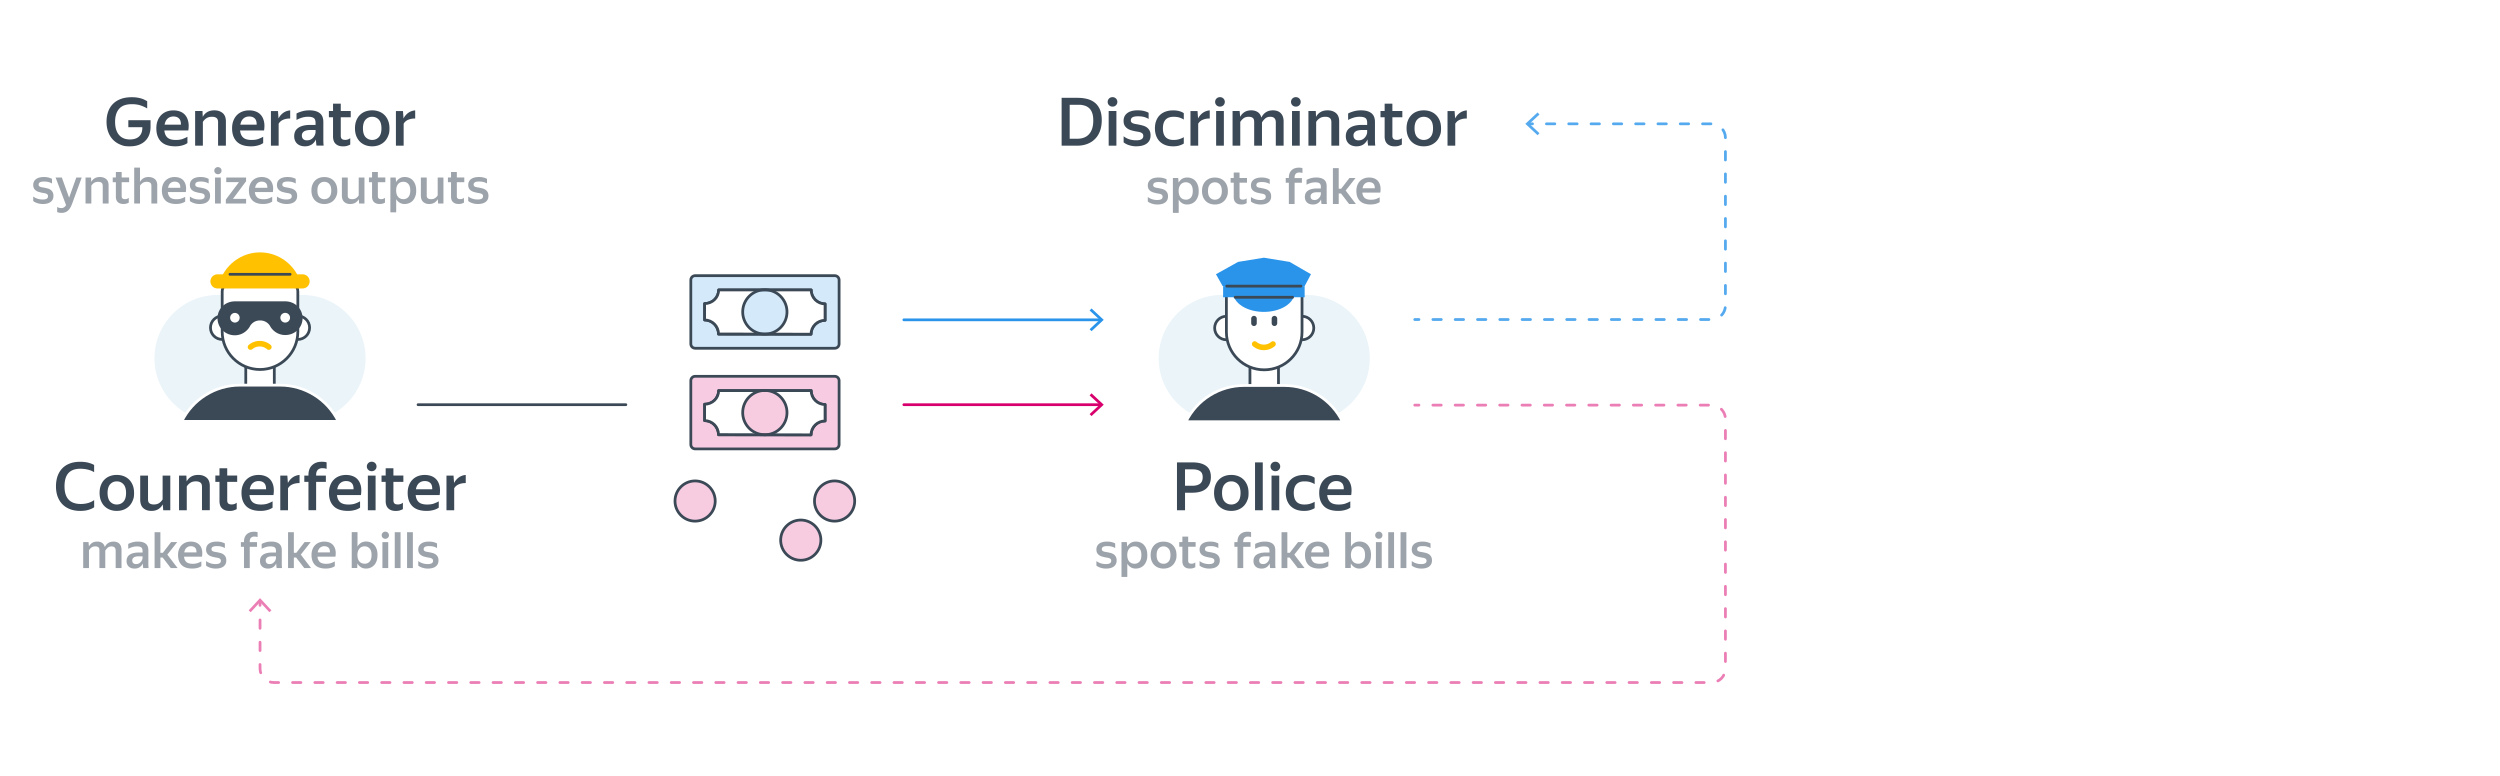 <svg xmlns="http://www.w3.org/2000/svg" viewBox="0 0 899 278.94"><defs><style>.cls-1,.cls-2,.cls-3,.cls-6,.cls-7,.cls-8{fill:none;stroke-linecap:round;stroke-linejoin:round}.cls-1{stroke:#d8006c}.cls-2,.cls-8,.cls-9{stroke:#3b4856}.cls-3{stroke:#2a94ea}.cls-10{fill:#eaf4f9}.cls-11,.cls-9{fill:#fff}.cls-12{fill:#ffc100}.cls-13,.cls-14{fill:#d8006c}.cls-15{fill:#2a94ea}.cls-17,.cls-18{fill:#3b4856}.cls-6{stroke:#ffc100}.cls-6,.cls-8{stroke-width:2px}.cls-7{stroke-width:4px}.cls-18,.cls-7{stroke:#fff}.cls-18,.cls-9{stroke-miterlimit:10}.cls-14,.cls-19{opacity:.2}.cls-20{opacity:.5}</style></defs><path id="Back" d="M0 0h899v278.94H0z" class="cls-11"/><g id="Maket"><path d="M469.77 106.06h-30.31c-12.59 0-22.8 10.21-22.8 22.8s10.21 22.8 22.8 22.8h30.31c12.59 0 22.8-10.21 22.8-22.8s-10.21-22.8-22.8-22.8M108.66 106.06H78.35c-12.59 0-22.8 10.21-22.8 22.8s10.21 22.8 22.8 22.8h30.31c12.59 0 22.8-10.21 22.8-22.8s-10.21-22.8-22.8-22.8" class="cls-10"/><circle cx="79.91" cy="117.84" r="4.22" class="cls-9"/><circle cx="107.11" cy="117.84" r="4.22" class="cls-9"/><path d="M88.38 125.99h10.26v17.44H88.38z" class="cls-9"/><path d="M107.11 104.77c0-7.51-27.21-7.51-27.21 0v14.5c0 7.51 6.09 13.6 13.6 13.6s13.6-6.09 13.6-13.6v-14.5Z" class="cls-9"/><path d="M121.66 151.54c-3.9-7.94-12-13.04-20.94-13.04H86.29c-8.94 0-17.03 5.1-20.94 13.04z" class="cls-18"/><path d="M96.67 124.8a5.08 5.08 0 0 0-6.58 0" class="cls-6"/><path d="M108.8 98.64H78.21c-1.41 0-2.55 1.14-2.55 2.55s1.14 2.55 2.55 2.55h30.59c1.41 0 2.55-1.14 2.55-2.55s-1.14-2.55-2.55-2.55M106.85 98.64c-2.61-4.65-7.59-7.88-13.34-7.88s-10.73 3.23-13.34 7.88z" class="cls-12"/><path d="M107.62 102.77c-2.61-4.65-7.59-7.88-13.34-7.88s-10.73 3.23-13.34 7.88z" class="cls-12"/><path d="M82.7 98.64h21.62" class="cls-2"/><path d="M102.57 108.37H84.45c-3.44 0-6.23 2.61-6.23 6.06s2.79 6.14 6.23 6.14c2.27 0 4.25-1.26 5.34-3.08.08-.22 1.13-2.26 3.72-2.26s3.64 2.01 3.72 2.22a6.23 6.23 0 0 0 5.34 3.03c3.44 0 6.23-2.62 6.23-6.06s-2.79-6.06-6.23-6.06Zm-16.54 6.61c-.04.05-.07.11-.09.17-.3.51-.86.85-1.5.85a1.741 1.741 0 0 1 0-3.48 1.74 1.74 0 0 1 1.58 2.47Zm16.54 1.02c-.64 0-1.19-.34-1.5-.85a.6.6 0 0 0-.09-.17 1.741 1.741 0 1 1 3.32-.73c0 .96-.78 1.74-1.74 1.74Z" class="cls-17"/><path d="M281 196.18a7.23 7.23 0 0 1 5.02-8.9 7.226 7.226 0 0 1 8.9 5.02c1.07 3.84-1.18 7.83-5.02 8.9s-7.83-1.18-8.9-5.02" class="cls-14"/><path d="M281 196.18a7.23 7.23 0 0 1 5.02-8.9 7.226 7.226 0 0 1 8.9 5.02c1.07 3.84-1.18 7.83-5.02 8.9s-7.83-1.18-8.9-5.02" class="cls-2"/><path d="M292.89 180.17c0-3.99 3.24-7.23 7.23-7.23s7.23 3.24 7.23 7.23-3.24 7.23-7.23 7.23-7.23-3.24-7.23-7.23" class="cls-14"/><path d="M292.89 180.17c0-3.99 3.24-7.23 7.23-7.23s7.23 3.24 7.23 7.23-3.24 7.23-7.23 7.23-7.23-3.24-7.23-7.23" class="cls-2"/><path d="M242.73 180.17c0-3.99 3.24-7.23 7.23-7.23s7.23 3.24 7.23 7.23-3.24 7.23-7.23 7.23-7.23-3.24-7.23-7.23" class="cls-14"/><path d="M242.73 180.17c0-3.99 3.24-7.23 7.23-7.23s7.23 3.24 7.23 7.23-3.24 7.23-7.23 7.23-7.23-3.24-7.23-7.23" class="cls-2"/><circle cx="441.01" cy="117.96" r="4.22" class="cls-9"/><circle cx="468.22" cy="117.96" r="4.22" class="cls-9"/><path d="M449.48 126.11h10.26v17.44h-10.26z" class="cls-9"/><path d="M468.22 104.89c0-7.51-27.21-7.51-27.21 0v14.5c0 7.51 6.09 13.6 13.6 13.6s13.6-6.09 13.6-13.6v-14.5Z" class="cls-9"/><path d="M439.83 102.89h29.32v4h-29.32z" class="cls-15"/><path d="M467.82 102.89c-2.61-4.65-7.59-7.88-13.34-7.88s-10.73 3.23-13.34 7.88z" class="cls-12"/><ellipse cx="454.48" cy="105.12" class="cls-15" rx="11.06" ry="7.04"/><path d="m463.75 94.18-9.27-1.51-9.27 1.51-7.95 4.43 2.41 4.28h29.48l2.27-4.28z" class="cls-15"/><path d="M441.14 102.89h26.68M444.16 106.89h20.65" class="cls-2"/><path d="M482.77 151.66c-3.9-7.94-12-13.04-20.94-13.04H447.4c-8.94 0-17.03 5.1-20.94 13.04z" class="cls-18"/><path d="M451.19 123.71a5.08 5.08 0 0 0 6.58 0" class="cls-6"/><path d="M450.93 116.24v-1.66M458.29 116.24v-1.66" class="cls-8"/><path d="M325.03 145.53h71.83" class="cls-7"/><path d="m396.73 145.7-.03-.03.15-.14-.15-.13.03-.03.17.16z" class="cls-11"/><path d="M325.03 145.53h70.79" class="cls-1"/><path d="m392.51 149.62-.69-.73 3.62-3.36-3.62-3.35.69-.74 4.39 4.09z" class="cls-13"/><path d="M150.38 145.53h74.67" class="cls-7"/><path d="m150.52 145.7.02-.03-.14-.14.14-.13-.02-.03-.18.16z" class="cls-11"/><path d="M150.34 145.53h74.71" class="cls-2"/><path d="M325.03 115.01h71.83" class="cls-7"/><path d="m396.73 115.17-.03-.03.15-.13-.15-.13.03-.03.17.16z" class="cls-11"/><path d="M325.03 115.01h70.79" class="cls-3"/><path d="m392.51 119.1-.69-.73 3.62-3.36-3.62-3.36.69-.73 4.39 4.09z" class="cls-15"/><path d="M508.75 145.68h106.7c2.75 0 5 2.25 5 5v89.76c0 2.75-2.25 5-5 5H98.51c-2.75 0-5-2.25-5-5v-25.36" class="cls-7"/><g class="cls-20"><path d="M508.75 145.68h1.5" class="cls-1"/><path d="M515.26 145.68h100.2c2.75 0 5 2.25 5 5v89.76c0 2.75-2.25 5-5 5H98.51c-2.75 0-5-2.25-5-5v-20.27" style="fill:none;stroke-linecap:round;stroke-linejoin:round;stroke:#d8006c;stroke-dasharray:0 0 3 5.01"/><path d="M93.51 217.67v-1.5" class="cls-1"/><path d="m97.6 219.48-.73.68-3.36-3.61-3.36 3.61-.73-.68 4.09-4.4z" class="cls-13"/></g><path d="M508.75 114.9h106.7c2.75 0 5-2.25 5-5V49.53c0-2.75-2.25-5-5-5H548.5" class="cls-7"/><g style="opacity:.8"><path d="M508.75 114.9h1.5" class="cls-3"/><path d="M515.27 114.9h100.19c2.75 0 5-2.25 5-5V49.53c0-2.75-2.25-5-5-5H553.6" style="fill:none;stroke-linecap:round;stroke-linejoin:round;stroke:#2a94ea;stroke-dasharray:0 0 3.01 5.01"/><path d="M551.09 44.53h-1.5" class="cls-3"/><path d="m552.91 40.44.68.74-3.61 3.35 3.61 3.36-.68.73-4.4-4.09z" class="cls-15"/></g><g class="cls-19"><path d="M248.42 100.69v22.98c0 .86.7 1.56 1.56 1.56h50.2c.86 0 1.56-.7 1.56-1.56v-22.98c0-.86-.7-1.56-1.56-1.56h-50.2c-.86 0-1.56.7-1.56 1.56m48.28 14.49c-2.77 0-5.04 2.23-5.05 5h-33.26c0-2.77-2.23-5.11-5-5.12v-5.89c2.77 0 5.04-2.14 5.05-4.91h33.26c0 2.77 2.23 5.02 5 5.02v5.89Z" class="cls-15"/></g><path d="M248.42 100.69v22.98c0 .86.7 1.56 1.56 1.56h50.2c.86 0 1.56-.7 1.56-1.56v-22.98c0-.86-.7-1.56-1.56-1.56h-50.2c-.86 0-1.56.7-1.56 1.56m48.28 14.49c-2.77 0-5.04 2.23-5.05 5h-33.26c0-2.77-2.23-5.11-5-5.12v-5.89c2.77 0 5.04-2.14 5.05-4.91h33.26c0 2.77 2.23 5.02 5 5.02v5.89Z" class="cls-2"/><path d="M296.69 109.29v5.89c-2.77 0-5.04 2.23-5.05 5l-33.26-.09c0-2.77-2.23-5.02-5-5.03v-5.89c2.77 0 5.04-2.14 5.05-4.91h33.26c0 2.77 2.23 5.02 5 5.02Z" class="cls-11"/><path d="M296.69 109.29v5.89c-2.77 0-5.04 2.23-5.05 5l-33.26-.09c0-2.77-2.23-5.02-5-5.03v-5.89c2.77 0 5.04-2.14 5.05-4.91h33.26c0 2.77 2.23 5.02 5 5.02Z" class="cls-2"/><path d="M267.08 112.15c.01-4.4 3.59-7.95 7.98-7.94 4.4.01 7.95 3.59 7.94 7.98-.01 4.4-3.59 7.95-7.98 7.94a7.955 7.955 0 0 1-7.94-7.98" style="fill:#2a94ea;opacity:.2"/><path d="M267.08 112.15c.01-4.4 3.59-7.95 7.98-7.94 4.4.01 7.95 3.59 7.94 7.98-.01 4.4-3.59 7.95-7.98 7.94a7.955 7.955 0 0 1-7.94-7.98" class="cls-2"/><g class="cls-19"><path d="M248.42 136.88v22.98c0 .86.7 1.56 1.56 1.56h50.2c.86 0 1.56-.7 1.56-1.56v-22.98c0-.86-.7-1.56-1.56-1.56h-50.2c-.86 0-1.56.7-1.56 1.56m48.28 14.49c-2.77 0-5.04 2.23-5.05 5h-33.26c0-2.77-2.23-5.11-5-5.12v-5.89c2.77 0 5.04-2.14 5.05-4.91h33.26c0 2.77 2.23 5.02 5 5.02v5.89Z" class="cls-13"/></g><path d="M248.42 136.88v22.98c0 .86.7 1.56 1.56 1.56h50.2c.86 0 1.56-.7 1.56-1.56v-22.98c0-.86-.7-1.56-1.56-1.56h-50.2c-.86 0-1.56.7-1.56 1.56m48.28 14.49c-2.77 0-5.04 2.23-5.05 5h-33.26c0-2.77-2.23-5.11-5-5.12v-5.89c2.77 0 5.04-2.14 5.05-4.91h33.26c0 2.77 2.23 5.02 5 5.02v5.89Z" class="cls-2"/><path d="M296.69 145.48v5.89c-2.77 0-5.04 2.23-5.05 5l-33.26-.09c0-2.77-2.23-5.02-5-5.03v-5.89c2.77 0 5.04-2.14 5.05-4.91h33.26c0 2.77 2.23 5.02 5 5.02Z" class="cls-11"/><path d="M296.69 145.48v5.89c-2.77 0-5.04 2.23-5.05 5l-33.26-.09c0-2.77-2.23-5.02-5-5.03v-5.89c2.77 0 5.04-2.14 5.05-4.91h33.26c0 2.77 2.23 5.02 5 5.02Z" class="cls-2"/><path d="M267.08 148.35c.01-4.4 3.59-7.95 7.98-7.94 4.4.01 7.95 3.59 7.94 7.98-.01 4.4-3.59 7.95-7.98 7.94a7.955 7.955 0 0 1-7.94-7.98" class="cls-14"/><path d="M267.08 148.35c.01-4.4 3.59-7.95 7.98-7.94 4.4.01 7.95 3.59 7.94 7.98-.01 4.4-3.59 7.95-7.98 7.94a7.955 7.955 0 0 1-7.94-7.98" class="cls-2"/></g><g id="Txt"><path d="M53.69 48.36c-.3.86-.77 1.6-1.39 2.23s-1.4 1.13-2.34 1.49q-1.41.54-3.3.54c-1.89 0-2.38-.21-3.41-.62a7.65 7.65 0 0 1-2.64-1.78c-.74-.77-1.3-1.7-1.7-2.78-.4-1.09-.6-2.3-.6-3.65s.2-2.56.59-3.65.97-2.02 1.73-2.78c.76-.77 1.7-1.36 2.83-1.78s2.43-.62 3.9-.62c.74 0 1.39.04 1.96.13s1.08.2 1.52.34c.45.14.84.29 1.18.47s.64.34.91.5v2.59c-.74-.43-1.54-.8-2.41-1.09-.87-.3-1.91-.44-3.11-.44-2.1 0-3.62.56-4.58 1.67s-1.44 2.67-1.44 4.67.46 3.58 1.38 4.68 2.23 1.66 3.92 1.66c.8 0 1.49-.11 2.06-.32.58-.21 1.04-.51 1.4-.89s.62-.82.79-1.34.25-1.09.25-1.72v-.14h-5.04v-2.5h7.99v2.35c0 1.01-.15 1.94-.46 2.8ZM67.39 51.47c-.18.11-.39.24-.65.37-.26.14-.56.26-.91.37s-.76.21-1.22.29-.99.12-1.58.12c-2.29 0-4-.57-5.12-1.7-1.13-1.14-1.69-2.73-1.69-4.78 0-1.01.15-1.91.46-2.71.3-.8.73-1.48 1.27-2.03s1.19-.98 1.94-1.27 1.58-.44 2.47-.44 1.76.15 2.51.46c.74.3 1.36.76 1.84 1.37s.81 1.36 1 2.26.19 1.94.01 3.14H59.1c.11 1.14.49 1.99 1.13 2.56s1.64.85 3 .85c.99 0 1.82-.12 2.48-.37s1.23-.51 1.69-.78v2.3Zm-5.04-9.58c-.82 0-1.5.25-2.06.74-.56.5-.93 1.23-1.1 2.21h5.86c.03-1.01-.19-1.75-.67-2.23s-1.15-.72-2.02-.72ZM76.27 41.99c-.82 0-1.49.17-2.02.52-.53.34-.96.79-1.3 1.33v8.54h-2.78V39.92h2.64l.1 2.04h.05c.34-.66.84-1.2 1.52-1.63s1.55-.65 2.6-.65c1.22 0 2.21.33 2.99.98.78.66 1.16 1.66 1.16 3v8.71h-2.81v-8.42c0-.72-.19-1.23-.58-1.52-.38-.3-.91-.44-1.58-.44ZM94.63 51.47c-.18.11-.39.24-.65.37-.26.14-.56.26-.91.37s-.76.21-1.22.29-.99.12-1.58.12c-2.29 0-4-.57-5.12-1.7-1.13-1.14-1.69-2.73-1.69-4.78 0-1.01.15-1.91.46-2.71.3-.8.73-1.48 1.27-2.03s1.19-.98 1.94-1.27 1.58-.44 2.47-.44 1.76.15 2.51.46c.74.3 1.36.76 1.84 1.37s.81 1.36 1 2.26.19 1.94.01 3.14h-8.62c.11 1.14.49 1.99 1.13 2.56s1.64.85 3 .85c.99 0 1.82-.12 2.48-.37s1.23-.51 1.69-.78v2.3Zm-5.04-9.58c-.82 0-1.5.25-2.06.74-.56.5-.93 1.23-1.1 2.21h5.86c.03-1.01-.19-1.75-.67-2.23s-1.15-.72-2.02-.72ZM101.88 43.05c-.74.3-1.3.79-1.68 1.44v7.9h-2.78V39.93h2.54l.19 2.59h.05c.4-.77.95-1.41 1.64-1.92.7-.51 1.53-.82 2.51-.91v2.93c-.91-.02-1.74.13-2.47.43M113.57 50.2c-.13.29-.3.58-.52.86-.22.29-.48.55-.79.78s-.68.42-1.12.56-.94.22-1.51.22c-.54 0-1.05-.08-1.51-.23s-.87-.38-1.21-.68-.62-.68-.82-1.14-.3-.98-.3-1.57c0-1.36.5-2.38 1.51-3.06s2.43-1.02 4.27-1.02h1.9v-.77c0-.82-.21-1.38-.62-1.69-.42-.31-1.1-.47-2.06-.47-.82 0-1.58.12-2.29.35s-1.34.5-1.88.8v-2.33c.5-.27 1.15-.53 1.97-.77s1.7-.36 2.66-.36c1.6 0 2.84.33 3.71 1 .87.66 1.31 1.72 1.31 3.18v6.5c0 .14 0 .31.01.49 0 .18.02.37.02.56s.02.37.04.54.03.31.05.42h-2.57c-.05-.22-.09-.54-.13-.94s-.07-.76-.08-1.08l-.02-.17Zm-3.17.26c.59 0 1.08-.12 1.48-.37s.71-.54.95-.86c.24-.33.41-.65.5-.97.1-.32.14-.54.14-.67v-.84h-1.73c-1.1 0-1.91.17-2.42.52s-.77.83-.77 1.45c0 .54.16.97.47 1.28s.77.47 1.38.47ZM124.87 52.45c-.43.12-.93.18-1.49.18-.67 0-1.24-.09-1.69-.28s-.83-.44-1.12-.76-.5-.69-.62-1.12a4.6 4.6 0 0 1-.19-1.36v-6.94h-1.49v-2.26h1.49v-2.62h2.78v2.62h3.58v2.26h-3.58v6.64c0 .51.12.89.37 1.13s.66.36 1.24.36c.38 0 .72-.06 1.01-.17s.55-.26.79-.46v2.31c-.29.17-.65.32-1.08.44ZM133.83 52.62c-.88 0-1.7-.14-2.45-.43a5.7 5.7 0 0 1-1.96-1.26c-.55-.55-.98-1.23-1.3-2.03-.31-.8-.47-1.72-.47-2.76s.16-1.96.47-2.76.74-1.48 1.3-2.03c.55-.55 1.2-.97 1.96-1.25.75-.28 1.57-.42 2.45-.42s1.7.14 2.45.42 1.41.7 1.97 1.25 1 1.23 1.32 2.03q.48 1.2.48 2.76c0 1.56-.16 1.96-.48 2.76s-.76 1.48-1.32 2.03-1.22.97-1.97 1.26-1.57.43-2.45.43m0-2.3c.96 0 1.76-.34 2.39-1.01s.95-1.72.95-3.15-.32-2.46-.95-3.14-1.43-1.02-2.39-1.02-1.73.34-2.36 1.02-.95 1.73-.95 3.14.32 2.48.95 3.15 1.42 1.01 2.36 1.01M146.83 43.05c-.74.3-1.3.79-1.68 1.44v7.9h-2.78V39.93h2.54l.19 2.59h.05c.4-.77.95-1.41 1.64-1.92.7-.51 1.53-.82 2.51-.91v2.93c-.91-.02-1.74.13-2.47.43" class="cls-17"/><g class="cls-20"><path d="M15.43 73.36c-.47 0-.89-.04-1.27-.12s-.71-.17-1-.28a4.6 4.6 0 0 1-1.21-.66v-1.66c.12.11.29.22.5.35s.46.25.74.36.6.21.96.28.76.11 1.21.11c.66 0 1.14-.1 1.45-.3s.46-.49.46-.87c0-.25-.06-.45-.18-.59s-.28-.26-.49-.34-.44-.15-.71-.19-.55-.09-.84-.15c-.37-.07-.74-.17-1.11-.28q-.555-.165-.99-.48c-.435-.315-.53-.47-.72-.79s-.28-.74-.28-1.24c0-.89.33-1.58.99-2.09.66-.5 1.6-.76 2.83-.76.7 0 1.3.07 1.81.22s.88.3 1.12.45V66c-.29-.19-.66-.36-1.12-.5s-1.03-.22-1.73-.22-1.18.09-1.49.27-.47.46-.47.84c0 .21.06.38.17.51.11.12.26.22.45.29s.4.13.65.17.5.09.77.13c.37.07.75.16 1.14.26s.74.26 1.06.47q.48.315.78.84c.2.35.31.8.31 1.35s-.11 1.04-.32 1.41c-.22.38-.5.68-.86.91s-.77.39-1.22.49c-.46.1-.92.14-1.39.14M25.35 74.56c-.23.43-.5.79-.81 1.09-.31.29-.66.52-1.06.67s-.87.23-1.41.23c-.59 0-1.09-.1-1.51-.29V74.4c.17.13.38.24.63.31s.53.11.83.11c.41 0 .74-.09 1.01-.27.26-.18.5-.44.72-.8l-3.76-9.92h2.25l2.61 7.25 2.59-7.25h1.94l-3.37 9.23c-.2.56-.42 1.06-.66 1.49ZM35.33 65.38c-.61 0-1.12.13-1.51.39s-.72.59-.97 1v6.41h-2.09v-9.34h1.98l.07 1.53h.04c.25-.49.63-.9 1.14-1.22s1.16-.49 1.95-.49c.91 0 1.66.25 2.24.74q.87.735.87 2.25v6.53h-2.11v-6.32c0-.54-.14-.92-.43-1.14s-.68-.33-1.19-.33ZM45.5 73.22c-.32.09-.7.13-1.12.13-.5 0-.93-.07-1.27-.21q-.51-.21-.84-.57c-.22-.24-.37-.52-.47-.84a3.4 3.4 0 0 1-.14-1.02v-5.2h-1.12v-1.69h1.12v-1.96h2.09v1.96h2.68v1.69h-2.68v4.98c0 .39.09.67.28.85s.5.27.93.27c.29 0 .54-.04.76-.13.22-.08.41-.2.59-.34v1.73q-.33.195-.81.33ZM52.83 65.38c-.61 0-1.12.13-1.51.39s-.72.59-.97 1v6.41h-2.09V60.27h2.09v3.46l-.02 1.64h.02c.26-.48.65-.88 1.15-1.21s1.15-.5 1.94-.5c.91 0 1.66.25 2.24.74q.87.735.87 2.25v6.53h-2.11v-6.32c0-.54-.14-.92-.43-1.14s-.68-.33-1.19-.33ZM66.6 72.49c-.13.08-.29.18-.49.28-.19.1-.42.2-.68.28s-.57.16-.92.21c-.35.06-.74.09-1.19.09-1.72 0-3-.43-3.84-1.28-.85-.85-1.27-2.05-1.27-3.58 0-.76.11-1.43.34-2.03s.55-1.11.95-1.52c.41-.41.89-.73 1.46-.95.56-.22 1.18-.33 1.85-.33s1.32.11 1.88.34 1.02.57 1.38 1.03.61 1.02.75 1.69.14 1.46 0 2.36h-6.46c.08.85.37 1.49.85 1.92s1.23.64 2.25.64c.74 0 1.36-.09 1.86-.28s.92-.38 1.27-.59v1.73Zm-3.78-7.18c-.61 0-1.13.19-1.55.56s-.7.92-.83 1.66h4.39c.02-.76-.14-1.31-.5-1.67s-.86-.54-1.51-.54ZM71.76 73.36c-.47 0-.89-.04-1.27-.12s-.71-.17-1-.28a4.6 4.6 0 0 1-1.21-.66v-1.66c.12.11.29.22.5.35s.46.25.74.36.6.21.96.28.76.11 1.21.11c.66 0 1.14-.1 1.45-.3s.46-.49.46-.87c0-.25-.06-.45-.18-.59s-.28-.26-.49-.34-.44-.15-.71-.19-.55-.09-.84-.15c-.37-.07-.74-.17-1.11-.28q-.555-.165-.99-.48c-.435-.315-.53-.47-.72-.79s-.28-.74-.28-1.24c0-.89.33-1.58.99-2.09.66-.5 1.6-.76 2.83-.76.7 0 1.3.07 1.81.22s.88.3 1.12.45V66c-.29-.19-.66-.36-1.12-.5s-1.03-.22-1.73-.22-1.18.09-1.49.27-.47.46-.47.84c0 .21.06.38.17.51.11.12.26.22.45.29s.4.13.65.17.5.09.77.13c.37.07.75.16 1.14.26s.74.26 1.06.47q.48.315.78.84c.2.35.31.8.31 1.35s-.11 1.04-.32 1.41c-.22.38-.5.68-.86.91s-.77.39-1.22.49c-.46.1-.92.14-1.39.14M78.37 62.65c-.38 0-.7-.13-.94-.38-.25-.25-.37-.55-.37-.9s.12-.65.37-.9.56-.38.94-.38.68.13.93.38.37.55.37.9-.12.65-.37.9-.56.38-.93.38m1.04 1.19v9.34h-2.09v-9.34zM88.5 73.18h-7.29v-1.4l4.72-6.28h-4.57v-1.66h7.13v1.33l-4.72 6.34h4.73zM97.9 72.49c-.13.08-.29.18-.49.28-.19.1-.42.2-.68.28s-.57.16-.92.21c-.35.06-.74.09-1.19.09-1.72 0-3-.43-3.84-1.28-.85-.85-1.27-2.05-1.27-3.58 0-.76.11-1.43.34-2.03s.55-1.11.95-1.52c.41-.41.89-.73 1.46-.95.56-.22 1.18-.33 1.85-.33s1.32.11 1.88.34 1.02.57 1.38 1.03.61 1.02.75 1.69.14 1.46 0 2.36h-6.46c.08.85.37 1.49.85 1.92s1.23.64 2.25.64c.74 0 1.36-.09 1.86-.28s.92-.38 1.27-.59v1.73Zm-3.78-7.18c-.61 0-1.13.19-1.55.56s-.7.92-.83 1.66h4.39c.02-.76-.14-1.31-.5-1.67s-.86-.54-1.51-.54ZM103.07 73.36c-.47 0-.89-.04-1.27-.12s-.71-.17-1-.28a4.6 4.6 0 0 1-1.21-.66v-1.66c.12.11.29.22.5.35s.46.25.74.36.6.21.96.28.76.11 1.21.11c.66 0 1.14-.1 1.45-.3s.46-.49.46-.87c0-.25-.06-.45-.18-.59s-.28-.26-.49-.34-.44-.15-.71-.19-.55-.09-.84-.15c-.37-.07-.74-.17-1.11-.28q-.555-.165-.99-.48c-.435-.315-.53-.47-.72-.79s-.28-.74-.28-1.24c0-.89.33-1.58.99-2.09.66-.5 1.6-.76 2.83-.76.7 0 1.3.07 1.81.22s.88.3 1.12.45V66c-.29-.19-.66-.36-1.12-.5s-1.03-.22-1.73-.22-1.18.09-1.49.27-.47.46-.47.84c0 .21.06.38.17.51.11.12.26.22.45.29s.4.13.65.17.5.09.77.13c.37.07.75.16 1.14.26s.74.26 1.06.47q.48.315.78.84c.2.35.31.8.31 1.35s-.11 1.04-.32 1.41c-.22.38-.5.68-.86.91s-.77.39-1.22.49c-.46.1-.92.14-1.39.14M116.62 73.36c-.66 0-1.27-.11-1.84-.32s-1.05-.53-1.47-.94-.74-.92-.97-1.52-.35-1.29-.35-2.07.12-1.47.35-2.07.56-1.11.97-1.52.9-.73 1.47-.94c.56-.21 1.18-.31 1.84-.31s1.27.11 1.84.31c.56.21 1.06.52 1.48.94.42.41.75.92.99 1.52q.36.9.36 2.07c0 1.17-.12 1.47-.36 2.07s-.57 1.11-.99 1.52-.91.73-1.48.94c-.56.22-1.18.32-1.84.32m0-1.73c.72 0 1.32-.25 1.79-.76.47-.5.71-1.29.71-2.36s-.24-1.84-.71-2.36c-.47-.51-1.07-.77-1.79-.77s-1.3.26-1.77.77-.71 1.3-.71 2.36.24 1.86.71 2.36 1.06.76 1.77.76M127.86 72.86c-.5.33-1.15.5-1.95.5-.88 0-1.59-.25-2.14-.76-.55-.5-.83-1.27-.83-2.3v-6.46h2.11v6.42c0 .54.15.9.45 1.09s.67.28 1.1.28c.59 0 1.07-.12 1.44-.37s.69-.58.95-1v-6.42h2.07v9.34h-1.91l-.13-1.53h-.04c-.25.48-.63.88-1.12 1.21M137.63 73.22c-.32.09-.7.13-1.12.13-.5 0-.93-.07-1.27-.21q-.51-.21-.84-.57c-.22-.24-.37-.52-.47-.84a3.4 3.4 0 0 1-.14-1.02v-5.2h-1.12v-1.69h1.12v-1.96h2.09v1.96h2.68v1.69h-2.68v4.98c0 .39.09.67.28.85s.5.27.93.27c.29 0 .54-.04.76-.13.22-.08.41-.2.59-.34v1.73q-.33.195-.81.33ZM145.53 73.36q-1.065 0-1.83-.48t-1.23-1.29v4.77h-2.09V63.83h1.91l.14 1.66c.31-.56.73-1.01 1.24-1.34s1.15-.5 1.89-.5c.55 0 1.08.1 1.58.3s.93.5 1.3.9.67.91.89 1.51q.33.915.33 2.13c0 1.215-.11 1.54-.33 2.15s-.52 1.11-.9 1.51q-.57.6-1.32.9c-.5.2-1.03.3-1.58.3Zm-.5-1.73c.74 0 1.35-.26 1.81-.77s.69-1.3.69-2.36-.23-1.83-.69-2.35-1.06-.78-1.79-.78c-.37 0-.71.06-1.03.19-.31.13-.58.32-.82.59-.23.27-.42.59-.55.98s-.2.85-.2 1.36.07.99.2 1.38.31.71.54.97.5.45.82.58.66.19 1.02.19ZM156.26 72.86c-.5.33-1.15.5-1.95.5-.88 0-1.59-.25-2.14-.76-.55-.5-.83-1.27-.83-2.3v-6.46h2.11v6.42c0 .54.15.9.45 1.09s.67.28 1.1.28c.59 0 1.07-.12 1.44-.37s.69-.58.95-1v-6.42h2.07v9.34h-1.91l-.13-1.53h-.04c-.25.48-.63.88-1.12 1.21M166.03 73.22c-.32.09-.7.13-1.12.13-.5 0-.93-.07-1.27-.21q-.51-.21-.84-.57c-.22-.24-.37-.52-.47-.84a3.4 3.4 0 0 1-.14-1.02v-5.2h-1.12v-1.69h1.12v-1.96h2.09v1.96h2.68v1.69h-2.68v4.98c0 .39.09.67.28.85s.5.27.93.27c.29 0 .54-.04.76-.13.22-.08.41-.2.59-.34v1.73q-.33.195-.81.33ZM171.86 73.36c-.47 0-.89-.04-1.27-.12s-.71-.17-1-.28a4.6 4.6 0 0 1-1.21-.66v-1.66c.12.11.29.22.5.35s.46.25.74.36.6.21.96.28.76.11 1.21.11c.66 0 1.14-.1 1.45-.3s.46-.49.46-.87c0-.25-.06-.45-.18-.59s-.28-.26-.49-.34-.44-.15-.71-.19-.55-.09-.84-.15c-.37-.07-.74-.17-1.11-.28q-.555-.165-.99-.48c-.435-.315-.53-.47-.72-.79s-.28-.74-.28-1.24c0-.89.33-1.58.99-2.09.66-.5 1.6-.76 2.83-.76.7 0 1.3.07 1.81.22s.88.3 1.12.45V66c-.29-.19-.66-.36-1.12-.5s-1.03-.22-1.73-.22-1.18.09-1.49.27-.47.46-.47.84c0 .21.06.38.17.51.11.12.26.22.45.29s.4.13.65.17.5.09.77.13c.37.07.75.16 1.14.26s.74.26 1.06.47q.48.315.78.84c.2.35.31.8.31 1.35s-.11 1.04-.32 1.41c-.22.38-.5.68-.86.91s-.77.39-1.22.49c-.46.1-.92.14-1.39.14" class="cls-17"/></g><path d="M28.84 183.72q-1.995 0-3.6-.6c-1.07-.4-1.99-.98-2.75-1.74s-1.34-1.69-1.75-2.78c-.41-1.1-.61-2.33-.61-3.71s.2-2.63.59-3.72.96-2.01 1.7-2.77 1.65-1.34 2.72-1.74 2.3-.6 3.67-.6c1.18 0 2.2.12 3.04.35s1.51.5 2 .8v2.59c-.62-.4-1.37-.71-2.24-.92s-1.77-.32-2.7-.32c-1.94 0-3.37.52-4.31 1.57s-1.4 2.64-1.4 4.76c0 4.22 1.95 6.34 5.86 6.34.91 0 1.77-.11 2.58-.34.81-.22 1.55-.58 2.22-1.06v2.57c-.45.34-1.1.64-1.94.91-.85.27-1.87.41-3.07.41ZM41.99 183.72c-.88 0-1.7-.14-2.45-.43s-1.4-.71-1.96-1.26-.98-1.23-1.3-2.03c-.31-.8-.47-1.72-.47-2.76s.16-1.96.47-2.76.74-1.48 1.3-2.03c.55-.55 1.2-.97 1.96-1.25.75-.28 1.57-.42 2.45-.42s1.7.14 2.45.42 1.41.7 1.97 1.25 1 1.23 1.32 2.03q.48 1.2.48 2.76c0 1.56-.16 1.96-.48 2.76s-.76 1.48-1.32 2.03-1.22.97-1.97 1.26-1.57.43-2.45.43m0-2.3c.96 0 1.76-.34 2.39-1.01s.95-1.72.95-3.15-.32-2.46-.95-3.14-1.43-1.02-2.39-1.02-1.73.34-2.36 1.02-.95 1.73-.95 3.14.32 2.48.95 3.15 1.42 1.01 2.36 1.01M56.98 183.06c-.66.44-1.53.66-2.6.66-1.17 0-2.12-.34-2.86-1.01s-1.1-1.7-1.1-3.07v-8.62h2.81v8.56c0 .72.2 1.21.6 1.46s.89.37 1.46.37c.78 0 1.42-.16 1.92-.49s.92-.77 1.27-1.33v-8.56h2.76v12.46H58.7l-.17-2.04h-.05q-.51.96-1.5 1.62ZM70.48 173.09c-.82 0-1.49.17-2.02.52-.53.34-.96.79-1.3 1.33v8.54h-2.78v-12.46h2.64l.1 2.04h.05c.34-.66.84-1.2 1.52-1.63s1.55-.65 2.6-.65c1.22 0 2.21.33 2.99.98s1.16 1.66 1.16 3v8.71h-2.81v-8.42c0-.72-.19-1.23-.58-1.52s-.91-.44-1.58-.44ZM84.04 183.55c-.43.12-.93.18-1.49.18-.67 0-1.24-.09-1.69-.28s-.83-.44-1.12-.76-.5-.69-.62-1.12a4.6 4.6 0 0 1-.19-1.36v-6.94h-1.49v-2.26h1.49v-2.62h2.78v2.62h3.58v2.26h-3.58v6.64c0 .51.12.89.37 1.13s.66.36 1.24.36c.38 0 .72-.06 1.01-.17s.55-.26.79-.46v2.31c-.29.17-.65.32-1.08.44ZM98.01 182.57c-.18.11-.39.24-.65.37-.26.14-.56.26-.91.37s-.76.21-1.22.29-.99.12-1.58.12c-2.29 0-4-.57-5.12-1.7-1.13-1.14-1.69-2.73-1.69-4.78 0-1.01.15-1.91.46-2.71.3-.8.73-1.48 1.27-2.03s1.19-.98 1.94-1.27 1.58-.44 2.47-.44 1.76.15 2.51.46c.74.3 1.36.76 1.84 1.37s.81 1.36 1 2.26c.18.9.19 1.94.01 3.14h-8.62c.11 1.14.49 1.99 1.13 2.56s1.64.85 3 .85c.99 0 1.82-.12 2.48-.37s1.23-.51 1.69-.78v2.3Zm-5.04-9.58c-.82 0-1.5.25-2.06.74-.56.5-.93 1.23-1.1 2.21h5.86c.03-1.01-.19-1.75-.67-2.23s-1.15-.72-2.02-.72ZM105.25 174.15c-.74.3-1.3.79-1.68 1.44v7.9h-2.78v-12.46h2.54l.19 2.59h.05c.4-.77.95-1.41 1.64-1.92.7-.51 1.53-.82 2.51-.91v2.93c-.91-.02-1.74.13-2.47.43M113.68 173.28v10.2h-2.76v-10.2h-1.49v-2.26h1.49v-.22c0-1.5.43-2.67 1.3-3.5s2.02-1.25 3.46-1.25c.42 0 .76.02 1.03.05s.52.09.74.17v2.35a4 4 0 0 0-.62-.18c-.27-.06-.58-.08-.94-.08-.67 0-1.21.2-1.61.6s-.6 1.02-.6 1.85v.22h3.5v2.26h-3.5ZM129.47 182.57c-.18.11-.39.24-.65.37-.26.14-.56.26-.91.37s-.76.21-1.22.29-.99.12-1.58.12c-2.29 0-4-.57-5.12-1.7-1.13-1.14-1.69-2.73-1.69-4.78 0-1.01.15-1.91.46-2.71.3-.8.73-1.48 1.27-2.03s1.19-.98 1.94-1.27 1.58-.44 2.47-.44 1.76.15 2.51.46c.74.3 1.36.76 1.84 1.37s.81 1.36 1 2.26c.18.9.19 1.94.01 3.14h-8.62c.11 1.14.49 1.99 1.13 2.56s1.64.85 3 .85c.99 0 1.82-.12 2.48-.37s1.23-.51 1.69-.78v2.3Zm-5.04-9.58c-.82 0-1.5.25-2.06.74-.56.5-.93 1.23-1.1 2.21h5.86c.03-1.01-.19-1.75-.67-2.23s-1.15-.72-2.02-.72ZM133.67 169.44c-.51 0-.93-.17-1.26-.5s-.49-.74-.49-1.2.16-.86.49-1.2.75-.5 1.26-.5.91.17 1.24.5.49.74.49 1.2-.16.87-.49 1.2-.74.5-1.24.5m1.39 1.58v12.46h-2.78v-12.46zM143.8 183.55c-.43.12-.93.18-1.49.18-.67 0-1.24-.09-1.69-.28s-.83-.44-1.12-.76-.5-.69-.62-1.12a4.6 4.6 0 0 1-.19-1.36v-6.94h-1.49v-2.26h1.49v-2.62h2.78v2.62h3.58v2.26h-3.58v6.64c0 .51.12.89.37 1.13s.66.36 1.24.36c.38 0 .72-.06 1.01-.17s.55-.26.79-.46v2.31c-.29.17-.65.32-1.08.44ZM157.77 182.57c-.18.11-.39.24-.65.37-.26.14-.56.26-.91.37s-.76.21-1.22.29-.99.12-1.58.12c-2.29 0-4-.57-5.12-1.7-1.13-1.14-1.69-2.73-1.69-4.78 0-1.01.15-1.91.46-2.71.3-.8.73-1.48 1.27-2.03s1.19-.98 1.94-1.27 1.58-.44 2.47-.44 1.76.15 2.51.46c.74.3 1.36.76 1.84 1.37s.81 1.36 1 2.26c.18.9.19 1.94.01 3.14h-8.62c.11 1.14.49 1.99 1.13 2.56s1.64.85 3 .85c.99 0 1.82-.12 2.48-.37s1.23-.51 1.69-.78v2.3Zm-5.04-9.58c-.82 0-1.5.25-2.06.74-.56.5-.93 1.23-1.1 2.21h5.86c.03-1.01-.19-1.75-.67-2.23s-1.15-.72-2.02-.72ZM165.01 174.15c-.74.3-1.3.79-1.68 1.44v7.9h-2.78v-12.46h2.54l.19 2.59h.05c.4-.77.95-1.41 1.64-1.92.7-.51 1.53-.82 2.51-.91v2.93c-.91-.02-1.74.13-2.47.43" class="cls-17"/><g class="cls-20"><path d="M32.01 204.27h-2.09v-9.34h1.91l.14 1.53h.04c.25-.49.62-.9 1.11-1.22s1.11-.49 1.86-.49c.68 0 1.27.16 1.75.49.48.32.8.82.97 1.48.26-.6.66-1.08 1.19-1.43s1.17-.53 1.93-.53c.42 0 .81.06 1.16.18s.66.3.91.55.45.56.59.93.22.81.22 1.31v6.55h-2.11v-6.26c0-.54-.13-.93-.4-1.17q-.39-.36-1.08-.36c-.55 0-1 .15-1.36.45-.35.3-.65.66-.89 1.08v6.26h-2.11v-6.41c0-.54-.13-.91-.4-1.1-.26-.19-.62-.29-1.06-.29-.58 0-1.04.13-1.39.39s-.65.59-.9 1v6.41ZM51.33 202.64c-.1.22-.22.43-.39.65-.16.22-.36.41-.59.59a3 3 0 0 1-.84.42c-.32.11-.7.16-1.13.16-.41 0-.79-.06-1.13-.17-.35-.11-.65-.29-.91-.51-.26-.23-.46-.51-.61-.85s-.22-.74-.22-1.18c0-1.02.38-1.79 1.13-2.29s1.82-.77 3.2-.77h1.42v-.58c0-.61-.16-1.04-.47-1.27s-.83-.35-1.55-.35c-.61 0-1.19.09-1.72.26s-1.01.38-1.41.6v-1.75c.37-.2.86-.4 1.48-.58a7 7 0 0 1 2-.27c1.2 0 2.13.25 2.78.75s.98 1.29.98 2.38v5.25c0 .14.01.28.02.42 0 .14.01.28.03.41.01.13.02.23.04.31h-1.93c-.04-.17-.07-.4-.1-.7q-.045-.45-.06-.81l-.02-.13Zm-2.38.2c.44 0 .81-.09 1.11-.28.29-.19.53-.4.71-.65s.31-.49.38-.73.11-.41.11-.5v-.63h-1.3c-.83 0-1.43.13-1.82.39-.38.26-.58.62-.58 1.09 0 .41.12.73.35.96s.58.35 1.03.35ZM58.51 200.48h-.83v3.8h-2.09v-12.91h2.09v7.42h.88l2.97-3.85h2.2l-3.55 4.5 3.69 4.84h-2.45l-2.92-3.8ZM72.42 203.59c-.13.08-.29.18-.49.28-.19.1-.42.2-.68.28s-.57.16-.92.21c-.35.06-.74.09-1.19.09-1.72 0-3-.43-3.84-1.28-.85-.85-1.27-2.05-1.27-3.58 0-.76.11-1.43.34-2.03s.55-1.11.95-1.52c.41-.41.89-.73 1.46-.95.56-.22 1.18-.33 1.85-.33s1.32.11 1.88.34 1.02.57 1.38 1.03.61 1.02.75 1.69.14 1.46 0 2.36h-6.46c.08.85.37 1.49.85 1.92s1.23.64 2.25.64c.74 0 1.36-.09 1.86-.28s.92-.38 1.27-.59v1.73Zm-3.78-7.18c-.61 0-1.13.19-1.55.56s-.7.92-.83 1.66h4.39c.02-.76-.14-1.31-.5-1.67s-.86-.54-1.51-.54ZM77.59 204.46c-.47 0-.89-.04-1.27-.12s-.71-.17-1-.28a4.6 4.6 0 0 1-1.21-.66v-1.66c.12.11.29.22.5.35s.46.25.74.36.6.21.96.28.76.11 1.21.11c.66 0 1.14-.1 1.45-.3s.46-.49.46-.87c0-.25-.06-.45-.18-.59s-.28-.26-.49-.34-.44-.15-.71-.19-.55-.09-.84-.15c-.37-.07-.74-.17-1.11-.28q-.555-.165-.99-.48c-.435-.315-.53-.47-.72-.79s-.28-.74-.28-1.24c0-.89.33-1.58.99-2.09.66-.5 1.6-.76 2.83-.76.7 0 1.3.07 1.81.22s.88.3 1.12.45v1.67c-.29-.19-.66-.36-1.12-.5s-1.03-.22-1.73-.22-1.18.09-1.49.27-.47.46-.47.84c0 .21.06.38.17.51.11.12.26.22.45.29s.4.13.65.17.5.09.77.13c.37.07.75.16 1.14.26s.74.26 1.06.47q.48.315.78.84c.2.35.31.8.31 1.35s-.11 1.04-.32 1.41c-.22.38-.5.68-.86.91s-.77.39-1.22.49c-.46.1-.92.14-1.39.14M89.81 196.63v7.65h-2.07v-7.65h-1.12v-1.69h1.12v-.16c0-1.13.32-2 .97-2.63.65-.62 1.51-.94 2.59-.94.31 0 .57.01.77.04s.39.07.56.13v1.76c-.11-.05-.26-.09-.47-.13-.2-.04-.44-.06-.7-.06-.5 0-.91.15-1.21.45s-.45.76-.45 1.39v.16h2.63v1.69H89.8ZM99.31 202.64c-.1.22-.22.43-.39.65-.16.22-.36.41-.59.59a3 3 0 0 1-.84.42c-.32.11-.7.16-1.13.16-.41 0-.79-.06-1.13-.17-.35-.11-.65-.29-.91-.51-.26-.23-.46-.51-.61-.85s-.22-.74-.22-1.18c0-1.02.38-1.79 1.13-2.29s1.82-.77 3.2-.77h1.42v-.58c0-.61-.16-1.04-.47-1.27s-.83-.35-1.55-.35c-.61 0-1.19.09-1.72.26s-1.01.38-1.41.6v-1.75c.37-.2.86-.4 1.48-.58a7 7 0 0 1 2-.27c1.2 0 2.13.25 2.78.75s.98 1.29.98 2.38v5.25c0 .14.01.28.02.42 0 .14.01.28.03.41.01.13.02.23.04.31h-1.93c-.04-.17-.07-.4-.1-.7q-.045-.45-.06-.81l-.02-.13Zm-2.38.2c.44 0 .81-.09 1.11-.28.29-.19.53-.4.71-.65s.31-.49.38-.73.11-.41.11-.5v-.63h-1.3c-.83 0-1.43.13-1.82.39-.38.26-.58.62-.58 1.09 0 .41.12.73.35.96s.58.35 1.03.35ZM106.5 200.48h-.83v3.8h-2.09v-12.91h2.09v7.42h.88l2.97-3.85h2.2l-3.55 4.5 3.69 4.84h-2.45l-2.92-3.8ZM120.41 203.59c-.13.08-.29.18-.49.28-.19.1-.42.2-.68.28s-.57.16-.92.21c-.35.06-.74.09-1.19.09-1.72 0-3-.43-3.84-1.28-.85-.85-1.27-2.05-1.27-3.58 0-.76.11-1.43.34-2.03s.55-1.11.95-1.52c.41-.41.89-.73 1.46-.95.56-.22 1.18-.33 1.85-.33s1.32.11 1.88.34 1.02.57 1.38 1.03.61 1.02.75 1.69.14 1.46 0 2.36h-6.46c.08.85.37 1.49.85 1.92s1.23.64 2.25.64c.74 0 1.36-.09 1.86-.28s.92-.38 1.27-.59v1.73Zm-3.78-7.18c-.61 0-1.13.19-1.55.56s-.7.92-.83 1.66h4.39c.02-.76-.14-1.31-.5-1.67s-.86-.54-1.51-.54ZM135.75 199.59c0 .83-.11 1.54-.33 2.15s-.52 1.11-.9 1.51q-.57.6-1.32.9c-.5.2-1.03.3-1.58.3-.72 0-1.34-.17-1.86-.5s-.94-.78-1.25-1.36l-.05 1.67h-1.98v-12.91h2.09l-.02 5.2c.31-.56.73-1.01 1.24-1.33s1.14-.49 1.87-.49c.55 0 1.08.1 1.58.3s.93.5 1.3.9.67.91.89 1.51q.33.915.33 2.13Zm-4.64 3.13c.74 0 1.35-.26 1.81-.77s.69-1.3.69-2.36-.23-1.83-.69-2.35-1.06-.78-1.79-.78c-.37 0-.71.06-1.03.19-.31.13-.58.32-.82.59-.23.27-.42.59-.55.98s-.2.85-.2 1.36.07.99.2 1.38.31.71.54.97.5.45.82.58.66.19 1.02.19ZM138.57 193.75c-.38 0-.7-.13-.94-.38-.25-.25-.37-.55-.37-.9s.12-.65.37-.9.56-.38.94-.38.68.13.93.38.37.55.37.9-.12.65-.37.9-.56.38-.93.38m1.04 1.19v9.34h-2.09v-9.34zM144.04 191.37v12.91h-2.09v-12.91zM148.47 191.37v12.91h-2.09v-12.91zM153.89 204.46c-.47 0-.89-.04-1.27-.12s-.71-.17-1-.28a4.6 4.6 0 0 1-1.21-.66v-1.66c.12.11.29.22.5.35s.46.25.74.36.6.21.96.28.76.11 1.21.11c.66 0 1.14-.1 1.45-.3s.46-.49.46-.87c0-.25-.06-.45-.18-.59s-.28-.26-.49-.34-.44-.15-.71-.19-.55-.09-.84-.15c-.37-.07-.74-.17-1.11-.28q-.555-.165-.99-.48c-.435-.315-.53-.47-.72-.79s-.28-.74-.28-1.24c0-.89.33-1.58.99-2.09.66-.5 1.6-.76 2.83-.76.7 0 1.3.07 1.81.22s.88.3 1.12.45v1.67c-.29-.19-.66-.36-1.12-.5s-1.03-.22-1.73-.22-1.18.09-1.49.27-.47.46-.47.84c0 .21.06.38.17.51.11.12.26.22.45.29s.4.13.65.17.5.09.77.13c.37.07.75.16 1.14.26s.74.26 1.06.47q.48.315.78.84c.2.35.31.8.31 1.35s-.11 1.04-.32 1.41c-.22.38-.5.68-.86.91s-.77.39-1.22.49c-.46.1-.92.14-1.39.14" class="cls-17"/></g><path d="M381.76 35.18h5.81c1.22 0 2.35.14 3.4.41s1.96.72 2.74 1.34 1.38 1.45 1.82 2.47.66 2.29.66 3.79-.22 2.85-.66 4-1.06 2.1-1.85 2.87-1.73 1.35-2.81 1.74-2.26.59-3.54.59h-5.57zm2.9 2.5v12.21h2.76c.85 0 1.62-.13 2.32-.38.7-.26 1.3-.65 1.8-1.18s.9-1.21 1.18-2.03c.28-.83.42-1.81.42-2.95s-.14-2.05-.41-2.78q-.405-1.095-1.14-1.74t-1.74-.9c-1.005-.255-1.4-.25-2.18-.25h-3ZM400.07 38.34c-.51 0-.93-.17-1.26-.5s-.49-.74-.49-1.2.16-.86.49-1.2.75-.5 1.26-.5.91.17 1.24.5c.33.34.49.74.49 1.2s-.16.87-.49 1.2c-.33.34-.74.5-1.24.5m1.39 1.58v12.46h-2.78V39.92zM408.69 52.62c-.62 0-1.19-.05-1.69-.16-.5-.1-.95-.23-1.33-.37s-.71-.3-.97-.46-.48-.3-.64-.43v-2.21c.16.14.38.3.66.47s.61.33.98.48.8.28 1.28.37 1.02.14 1.61.14c.88 0 1.52-.13 1.93-.4s.61-.65.61-1.16c0-.34-.08-.6-.24-.79a1.8 1.8 0 0 0-.65-.46c-.27-.11-.59-.2-.95-.25-.36-.06-.73-.12-1.12-.2-.5-.1-.99-.22-1.48-.37s-.93-.36-1.32-.64-.71-.62-.96-1.06c-.25-.43-.37-.98-.37-1.66 0-1.18.44-2.11 1.32-2.78s2.14-1.01 3.77-1.01c.93 0 1.73.1 2.41.29s1.18.4 1.5.6v2.22c-.38-.25-.88-.48-1.49-.67s-1.38-.29-2.3-.29-1.58.12-1.99.36c-.42.24-.62.61-.62 1.12 0 .29.08.51.23.68q.225.255.6.39c.25.1.54.17.86.23.33.05.67.12 1.02.18.5.1 1 .21 1.52.35s.99.34 1.42.62.77.65 1.04 1.12c.27.46.41 1.06.41 1.8s-.14 1.38-.43 1.88-.67.91-1.15 1.21-1.02.52-1.63.65a8.8 8.8 0 0 1-1.85.19ZM421.82 52.62c-1.01 0-1.91-.15-2.71-.44-.8-.3-1.48-.72-2.04-1.27s-.99-1.23-1.3-2.03c-.3-.8-.46-1.71-.46-2.74s.15-1.91.46-2.71c.3-.8.74-1.48 1.3-2.03s1.25-.98 2.06-1.27c.82-.29 1.73-.44 2.74-.44.86 0 1.62.1 2.27.29s1.16.43 1.55.72V43c-.5-.32-1.04-.57-1.62-.74-.58-.18-1.26-.26-2.03-.26-2.58 0-3.86 1.39-3.86 4.16s1.26 4.16 3.79 4.16c.82 0 1.52-.09 2.1-.28.58-.18 1.12-.42 1.62-.71v2.29c-.42.27-.94.5-1.56.7s-1.39.3-2.3.3ZM432.55 43.05c-.74.3-1.3.79-1.68 1.44v7.9h-2.78V39.93h2.54l.19 2.59h.05c.4-.77.95-1.41 1.64-1.92.7-.51 1.53-.82 2.51-.91v2.93c-.91-.02-1.74.13-2.47.43M438.71 38.34c-.51 0-.93-.17-1.26-.5s-.49-.74-.49-1.2.16-.86.49-1.2.75-.5 1.26-.5.91.17 1.24.5c.33.34.49.74.49 1.2s-.16.87-.49 1.2c-.33.34-.74.5-1.24.5m1.39 1.58v12.46h-2.78V39.92zM446.01 52.38h-2.78V39.92h2.54l.19 2.04h.05c.34-.66.83-1.2 1.48-1.63s1.48-.65 2.48-.65c.91 0 1.69.22 2.33.65s1.07 1.09 1.3 1.97c.35-.8.88-1.44 1.58-1.91s1.56-.71 2.57-.71c.56 0 1.08.08 1.55.24s.88.4 1.21.73c.34.33.6.74.79 1.24s.29 1.08.29 1.75v8.74h-2.81v-8.35c0-.72-.18-1.24-.53-1.56q-.525-.48-1.44-.48c-.74 0-1.34.2-1.81.6s-.87.88-1.19 1.44v8.35H451v-8.54c0-.72-.18-1.21-.53-1.46-.35-.26-.82-.38-1.42-.38-.77 0-1.38.17-1.85.52-.46.34-.86.79-1.2 1.33v8.54ZM466 38.34c-.51 0-.93-.17-1.26-.5s-.49-.74-.49-1.2.16-.86.49-1.2.75-.5 1.26-.5.91.17 1.24.5c.33.34.49.74.49 1.2s-.16.87-.49 1.2c-.33.34-.74.5-1.24.5m1.39 1.58v12.46h-2.78V39.92zM476.61 41.99c-.82 0-1.49.17-2.02.52-.53.34-.96.79-1.3 1.33v8.54h-2.78V39.92h2.64l.1 2.04h.05c.34-.66.84-1.2 1.52-1.63s1.55-.65 2.6-.65c1.22 0 2.21.33 2.99.98.78.66 1.16 1.66 1.16 3v8.71h-2.81v-8.42c0-.72-.19-1.23-.58-1.52-.38-.3-.91-.44-1.58-.44ZM491.73 50.2c-.13.29-.3.58-.52.86-.22.29-.48.55-.79.78s-.68.42-1.12.56-.94.22-1.51.22c-.54 0-1.05-.08-1.51-.23s-.87-.38-1.21-.68-.62-.68-.82-1.14-.3-.98-.3-1.57c0-1.36.5-2.38 1.51-3.06s2.43-1.02 4.27-1.02h1.9v-.77c0-.82-.21-1.38-.62-1.69-.42-.31-1.1-.47-2.06-.47-.82 0-1.58.12-2.29.35s-1.34.5-1.88.8v-2.33c.5-.27 1.15-.53 1.97-.77s1.7-.36 2.66-.36c1.6 0 2.84.33 3.71 1 .87.66 1.31 1.72 1.31 3.18v6.5c0 .14 0 .31.01.49 0 .18.02.37.02.56s.02.37.04.54.03.31.05.42h-2.57c-.05-.22-.09-.54-.13-.94s-.07-.76-.08-1.08l-.02-.17Zm-3.17.26c.59 0 1.08-.12 1.48-.37s.71-.54.95-.86c.24-.33.41-.65.5-.97.1-.32.14-.54.14-.67v-.84h-1.73c-1.1 0-1.91.17-2.42.52s-.77.83-.77 1.45c0 .54.16.97.47 1.28s.77.47 1.38.47ZM503.03 52.45c-.43.12-.93.18-1.49.18-.67 0-1.24-.09-1.69-.28s-.83-.44-1.12-.76-.5-.69-.62-1.12a4.6 4.6 0 0 1-.19-1.36v-6.94h-1.49v-2.26h1.49v-2.62h2.78v2.62h3.58v2.26h-3.58v6.64c0 .51.12.89.37 1.13s.66.36 1.24.36c.38 0 .72-.06 1.01-.17s.55-.26.79-.46v2.31c-.29.17-.65.32-1.08.44ZM511.98 52.62c-.88 0-1.7-.14-2.45-.43a5.7 5.7 0 0 1-1.96-1.26c-.55-.55-.98-1.23-1.3-2.03-.31-.8-.47-1.72-.47-2.76s.16-1.96.47-2.76.74-1.48 1.3-2.03c.55-.55 1.2-.97 1.96-1.25.75-.28 1.57-.42 2.45-.42s1.7.14 2.45.42 1.41.7 1.97 1.25 1 1.23 1.32 2.03q.48 1.2.48 2.76c0 1.56-.16 1.96-.48 2.76s-.76 1.48-1.32 2.03-1.22.97-1.97 1.26-1.57.43-2.45.43m0-2.3c.96 0 1.76-.34 2.39-1.01s.95-1.72.95-3.15-.32-2.46-.95-3.14-1.43-1.02-2.39-1.02-1.73.34-2.36 1.02-.95 1.73-.95 3.14.32 2.48.95 3.15 1.42 1.01 2.36 1.01M524.99 43.05c-.74.3-1.3.79-1.68 1.44v7.9h-2.78V39.93h2.54l.19 2.59h.05c.4-.77.95-1.41 1.64-1.92.7-.51 1.53-.82 2.51-.91v2.93c-.91-.02-1.74.13-2.47.43" class="cls-17"/><g class="cls-20"><path d="M416.23 73.54c-.47 0-.89-.04-1.27-.12s-.71-.17-1-.28a4.6 4.6 0 0 1-1.21-.66v-1.66c.12.11.29.22.5.35s.46.25.74.36.6.21.96.28.76.11 1.21.11c.66 0 1.14-.1 1.45-.3s.46-.49.46-.87c0-.25-.06-.45-.18-.59s-.28-.26-.49-.34-.44-.15-.71-.19-.55-.09-.84-.15c-.37-.07-.74-.17-1.11-.28q-.555-.165-.99-.48c-.435-.315-.53-.47-.72-.79s-.28-.74-.28-1.24c0-.89.33-1.58.99-2.09.66-.5 1.6-.76 2.83-.76.7 0 1.3.07 1.81.22s.88.3 1.12.45v1.67c-.29-.19-.66-.36-1.12-.5s-1.03-.22-1.73-.22-1.18.09-1.49.27-.47.46-.47.84c0 .21.06.38.17.51.11.12.26.22.45.29s.4.13.65.17.5.09.77.13c.37.07.75.16 1.14.26s.74.26 1.06.47q.48.315.78.84c.2.35.31.8.31 1.35s-.11 1.04-.32 1.41c-.22.38-.5.68-.86.91s-.77.39-1.22.49c-.46.1-.92.14-1.39.14M426.92 73.54q-1.065 0-1.83-.48t-1.23-1.29v4.77h-2.09V64.01h1.91l.14 1.66c.31-.56.73-1.01 1.24-1.34s1.15-.5 1.89-.5c.55 0 1.08.1 1.58.3s.93.5 1.3.9.67.91.89 1.51q.33.915.33 2.13c0 1.215-.11 1.54-.33 2.15s-.52 1.11-.9 1.51q-.57.6-1.32.9c-.5.2-1.03.3-1.58.3Zm-.5-1.73c.74 0 1.35-.26 1.81-.77s.69-1.3.69-2.36-.23-1.83-.69-2.35-1.06-.78-1.79-.78c-.37 0-.71.06-1.03.19-.31.13-.58.32-.82.59-.23.27-.42.59-.55.98s-.2.85-.2 1.36.07.99.2 1.38.31.71.54.97.5.45.82.58.66.19 1.02.19ZM436.87 73.54c-.66 0-1.27-.11-1.84-.32s-1.05-.53-1.47-.94-.74-.92-.97-1.52-.35-1.29-.35-2.07.12-1.47.35-2.07.56-1.11.97-1.52.9-.73 1.47-.94c.56-.21 1.18-.31 1.84-.31s1.27.11 1.84.31c.56.21 1.06.52 1.48.94.42.41.75.92.99 1.52q.36.9.36 2.07c0 1.17-.12 1.47-.36 2.07s-.57 1.11-.99 1.52-.91.73-1.48.94c-.56.22-1.18.32-1.84.32m0-1.73c.72 0 1.32-.25 1.79-.76.47-.5.71-1.29.71-2.36s-.24-1.84-.71-2.36c-.47-.51-1.07-.77-1.79-.77s-1.3.26-1.77.77-.71 1.3-.71 2.36.24 1.86.71 2.36 1.06.76 1.77.76M447.49 73.4c-.32.09-.7.13-1.12.13-.5 0-.93-.07-1.27-.21q-.51-.21-.84-.57c-.22-.24-.37-.52-.47-.84a3.4 3.4 0 0 1-.14-1.02v-5.2h-1.12V64h1.12v-1.96h2.09V64h2.68v1.69h-2.68v4.98c0 .39.09.67.28.85s.5.27.93.27c.29 0 .54-.04.76-.13.22-.08.41-.2.59-.34v1.73q-.33.195-.81.33ZM453.32 73.54c-.47 0-.89-.04-1.27-.12s-.71-.17-1-.28a4.6 4.6 0 0 1-1.21-.66v-1.66c.12.11.29.22.5.35s.46.25.74.36.6.21.96.28.76.11 1.21.11c.66 0 1.14-.1 1.45-.3s.46-.49.46-.87c0-.25-.06-.45-.18-.59s-.28-.26-.49-.34-.44-.15-.71-.19-.55-.09-.84-.15c-.37-.07-.74-.17-1.11-.28q-.555-.165-.99-.48c-.435-.315-.53-.47-.72-.79s-.28-.74-.28-1.24c0-.89.33-1.58.99-2.09.66-.5 1.6-.76 2.83-.76.7 0 1.3.07 1.81.22s.88.3 1.12.45v1.67c-.29-.19-.66-.36-1.12-.5s-1.03-.22-1.73-.22-1.18.09-1.49.27-.47.46-.47.84c0 .21.06.38.17.51.11.12.26.22.45.29s.4.13.65.17.5.09.77.13c.37.07.75.16 1.14.26s.74.26 1.06.47q.48.315.78.84c.2.35.31.8.31 1.35s-.11 1.04-.32 1.41c-.22.38-.5.68-.86.91s-.77.39-1.22.49c-.46.1-.92.14-1.39.14M465.54 65.71v7.65h-2.07v-7.65h-1.12v-1.69h1.12v-.16c0-1.13.32-2 .97-2.63.65-.62 1.51-.94 2.59-.94.31 0 .57.01.77.04s.39.07.56.13v1.76c-.11-.05-.26-.09-.47-.13-.2-.04-.44-.06-.7-.06-.5 0-.91.15-1.21.45s-.45.76-.45 1.39v.16h2.63v1.69h-2.63ZM475.05 71.72c-.1.22-.22.43-.39.65-.16.22-.36.41-.59.59a3 3 0 0 1-.84.42c-.32.11-.7.16-1.13.16-.41 0-.79-.06-1.13-.17-.35-.11-.65-.29-.91-.51-.26-.23-.46-.51-.61-.85s-.22-.74-.22-1.18c0-1.02.38-1.79 1.13-2.29s1.82-.77 3.2-.77h1.42v-.58c0-.61-.16-1.04-.47-1.27s-.83-.35-1.55-.35c-.61 0-1.19.09-1.72.26s-1.01.38-1.41.6v-1.75c.37-.2.86-.4 1.48-.58a7 7 0 0 1 2-.27c1.2 0 2.13.25 2.78.75s.98 1.29.98 2.38v5.25c0 .14.01.28.02.42 0 .14.01.28.03.41.01.13.02.23.04.31h-1.93c-.04-.17-.07-.4-.1-.7q-.045-.45-.06-.81l-.02-.13Zm-2.38.2c.44 0 .81-.09 1.11-.28.29-.19.53-.4.71-.65s.31-.49.38-.73.11-.41.11-.5v-.63h-1.3c-.83 0-1.43.13-1.82.39-.38.26-.58.62-.58 1.09 0 .41.12.73.35.96s.58.35 1.03.35ZM482.23 69.56h-.83v3.8h-2.09V60.45h2.09v7.42h.88l2.97-3.85h2.2l-3.55 4.5 3.69 4.84h-2.45l-2.92-3.8ZM496.14 72.67c-.13.08-.29.18-.49.28-.19.1-.42.2-.68.28s-.57.16-.92.21c-.35.06-.74.09-1.19.09-1.72 0-3-.43-3.84-1.28-.85-.85-1.27-2.05-1.27-3.58 0-.76.11-1.43.34-2.03s.55-1.11.95-1.52c.41-.41.89-.73 1.46-.95.56-.22 1.18-.33 1.85-.33s1.32.11 1.88.34 1.02.57 1.38 1.03.61 1.02.75 1.69.14 1.46 0 2.36h-6.46c.08.85.37 1.49.85 1.92s1.23.64 2.25.64c.74 0 1.36-.09 1.86-.28s.92-.38 1.27-.59v1.73Zm-3.78-7.18c-.61 0-1.13.19-1.55.56s-.7.92-.83 1.66h4.39c.02-.76-.14-1.31-.5-1.67s-.86-.54-1.51-.54Z" class="cls-17"/></g><path d="M423.23 166.28h5.62c2.08 0 3.7.42 4.85 1.25s1.73 2.15 1.73 3.96c0 .99-.16 1.85-.48 2.57s-.77 1.31-1.36 1.78c-.58.46-1.29.8-2.11 1.02s-1.74.32-2.75.32h-2.59v6.31h-2.9v-17.21Zm2.9 2.5v5.9h2.59c1.17 0 2.09-.23 2.76-.7s1.01-1.27 1.01-2.41c0-.98-.31-1.69-.92-2.13-.62-.44-1.52-.66-2.72-.66h-2.71ZM442.76 183.72c-.88 0-1.7-.14-2.45-.43a5.7 5.7 0 0 1-1.96-1.26c-.55-.55-.98-1.23-1.3-2.03-.31-.8-.47-1.72-.47-2.76s.16-1.96.47-2.76.74-1.48 1.3-2.03c.55-.55 1.2-.97 1.96-1.25.75-.28 1.57-.42 2.45-.42s1.7.14 2.45.42 1.41.7 1.97 1.25 1 1.23 1.32 2.03q.48 1.2.48 2.76c0 1.56-.16 1.96-.48 2.76s-.76 1.48-1.32 2.03-1.22.97-1.97 1.26-1.57.43-2.45.43m0-2.3c.96 0 1.76-.34 2.39-1.01s.95-1.72.95-3.15-.32-2.46-.95-3.14-1.43-1.02-2.39-1.02-1.73.34-2.36 1.02-.95 1.73-.95 3.14.32 2.48.95 3.15 1.42 1.01 2.36 1.01M454.09 166.28v17.21h-2.78v-17.21zM458.63 169.44c-.51 0-.93-.17-1.26-.5s-.49-.74-.49-1.2.16-.86.49-1.2.75-.5 1.26-.5.91.17 1.24.5c.33.34.49.74.49 1.2s-.16.87-.49 1.2c-.33.34-.74.5-1.24.5m1.39 1.58v12.46h-2.78v-12.46zM468.88 183.72c-1.01 0-1.91-.15-2.71-.44-.8-.3-1.48-.72-2.04-1.27s-.99-1.23-1.3-2.03c-.3-.8-.46-1.71-.46-2.74s.15-1.91.46-2.71c.3-.8.74-1.48 1.3-2.03s1.25-.98 2.06-1.27c.82-.29 1.73-.44 2.74-.44.86 0 1.62.1 2.27.29s1.16.43 1.55.72v2.3c-.5-.32-1.04-.57-1.62-.74-.58-.18-1.26-.26-2.03-.26-2.58 0-3.86 1.39-3.86 4.16s1.26 4.16 3.79 4.16c.82 0 1.52-.09 2.1-.28.58-.18 1.12-.42 1.62-.71v2.29c-.42.27-.94.5-1.56.7s-1.39.3-2.3.3ZM485.56 182.57c-.18.11-.39.24-.65.37-.26.14-.56.26-.91.37s-.76.21-1.22.29-.99.12-1.58.12c-2.29 0-4-.57-5.12-1.7-1.13-1.14-1.69-2.73-1.69-4.78 0-1.01.15-1.91.46-2.71.3-.8.73-1.48 1.27-2.03s1.19-.98 1.94-1.27 1.58-.44 2.47-.44 1.76.15 2.51.46c.74.3 1.36.76 1.84 1.37s.81 1.36 1 2.26.19 1.94.01 3.14h-8.62c.11 1.14.49 1.99 1.13 2.56s1.64.85 3 .85c.99 0 1.82-.12 2.48-.37s1.23-.51 1.69-.78v2.3Zm-5.04-9.58c-.82 0-1.5.25-2.06.74-.56.5-.93 1.23-1.1 2.21h5.86c.03-1.01-.19-1.75-.67-2.23s-1.15-.72-2.02-.72Z" class="cls-17"/><g class="cls-20"><path d="M397.75 204.46c-.47 0-.89-.04-1.27-.12s-.71-.17-1-.28a4.6 4.6 0 0 1-1.21-.66v-1.66c.12.11.29.22.5.35s.46.25.74.36.6.21.96.28.76.11 1.21.11c.66 0 1.14-.1 1.45-.3s.46-.49.46-.87c0-.25-.06-.45-.18-.59s-.28-.26-.49-.34-.44-.15-.71-.19-.55-.09-.84-.15c-.37-.07-.74-.17-1.11-.28q-.555-.165-.99-.48c-.435-.315-.53-.47-.72-.79s-.28-.74-.28-1.24c0-.89.33-1.58.99-2.09.66-.5 1.6-.76 2.83-.76.7 0 1.3.07 1.81.22s.88.3 1.12.45v1.67c-.29-.19-.66-.36-1.12-.5s-1.03-.22-1.73-.22-1.18.09-1.49.27-.47.46-.47.84c0 .21.06.38.17.51.11.12.26.22.45.29s.4.13.65.17.5.09.77.13c.37.07.75.16 1.14.26s.74.26 1.06.47q.48.315.78.84c.2.35.31.8.31 1.35s-.11 1.04-.32 1.41c-.22.38-.5.68-.86.91s-.77.39-1.22.49c-.46.1-.92.14-1.39.14M408.44 204.46q-1.065 0-1.83-.48t-1.23-1.29v4.77h-2.09v-12.53h1.91l.14 1.66c.31-.56.73-1.01 1.24-1.34s1.15-.5 1.89-.5c.55 0 1.08.1 1.58.3s.93.5 1.3.9.67.91.89 1.51q.33.915.33 2.13c0 1.215-.11 1.54-.33 2.15s-.52 1.11-.9 1.51q-.57.6-1.32.9c-.5.2-1.03.3-1.58.3Zm-.5-1.73c.74 0 1.35-.26 1.81-.77s.69-1.3.69-2.36-.23-1.83-.69-2.35-1.06-.78-1.79-.78c-.37 0-.71.06-1.03.19-.31.13-.58.32-.82.59-.23.27-.42.59-.55.98s-.2.85-.2 1.36.07.99.2 1.38.31.71.54.97.5.45.82.58.66.19 1.02.19ZM418.4 204.46c-.66 0-1.27-.11-1.84-.32s-1.05-.53-1.47-.94-.74-.92-.97-1.52-.35-1.29-.35-2.07.12-1.47.35-2.07.56-1.11.97-1.52.9-.73 1.47-.94c.56-.21 1.18-.31 1.84-.31s1.27.11 1.84.31c.56.21 1.06.52 1.48.94.42.41.75.92.99 1.52q.36.9.36 2.07c0 1.17-.12 1.47-.36 2.07s-.57 1.11-.99 1.52-.91.73-1.48.94c-.56.22-1.18.32-1.84.32m0-1.73c.72 0 1.32-.25 1.79-.76.47-.5.71-1.29.71-2.36s-.24-1.84-.71-2.36c-.47-.51-1.07-.77-1.79-.77s-1.3.26-1.77.77-.71 1.3-.71 2.36.24 1.86.71 2.36 1.06.76 1.77.76M429.02 204.32c-.32.09-.7.13-1.12.13-.5 0-.93-.07-1.27-.21q-.51-.21-.84-.57c-.22-.24-.37-.52-.47-.84a3.4 3.4 0 0 1-.14-1.02v-5.2h-1.12v-1.69h1.12v-1.96h2.09v1.96h2.68v1.69h-2.68v4.98c0 .39.09.67.28.85s.5.27.93.27c.29 0 .54-.04.76-.13.22-.08.41-.2.59-.34v1.73q-.33.195-.81.33ZM434.85 204.46c-.47 0-.89-.04-1.27-.12s-.71-.17-1-.28a4.6 4.6 0 0 1-1.21-.66v-1.66c.12.11.29.22.5.35s.46.25.74.36.6.21.96.28.76.11 1.21.11c.66 0 1.14-.1 1.45-.3s.46-.49.46-.87c0-.25-.06-.45-.18-.59s-.28-.26-.49-.34-.44-.15-.71-.19-.55-.09-.84-.15c-.37-.07-.74-.17-1.11-.28q-.555-.165-.99-.48c-.435-.315-.53-.47-.72-.79s-.28-.74-.28-1.24c0-.89.33-1.58.99-2.09.66-.5 1.6-.76 2.83-.76.7 0 1.3.07 1.81.22s.88.3 1.12.45v1.67c-.29-.19-.66-.36-1.12-.5s-1.03-.22-1.73-.22-1.18.09-1.49.27-.47.46-.47.84c0 .21.06.38.17.51.11.12.26.22.45.29s.4.13.65.17.5.09.77.13c.37.07.75.16 1.14.26s.74.26 1.06.47q.48.315.78.84c.2.35.31.8.31 1.35s-.11 1.04-.32 1.41c-.22.38-.5.68-.86.91s-.77.39-1.22.49c-.46.1-.92.14-1.39.14M447.07 196.63v7.65H445v-7.65h-1.12v-1.69H445v-.16c0-1.13.32-2 .97-2.63.65-.62 1.51-.94 2.59-.94.31 0 .57.01.77.04s.39.07.56.13v1.76c-.11-.05-.26-.09-.47-.13-.2-.04-.44-.06-.7-.06-.5 0-.91.15-1.21.45s-.45.76-.45 1.39v.16h2.63v1.69h-2.63ZM456.57 202.64c-.1.22-.22.43-.39.65-.16.22-.36.41-.59.59a3 3 0 0 1-.84.42c-.32.11-.7.16-1.13.16-.41 0-.79-.06-1.13-.17-.35-.11-.65-.29-.91-.51-.26-.23-.46-.51-.61-.85s-.22-.74-.22-1.18c0-1.02.38-1.79 1.13-2.29s1.82-.77 3.2-.77h1.42v-.58c0-.61-.16-1.04-.47-1.27s-.83-.35-1.55-.35c-.61 0-1.19.09-1.72.26s-1.01.38-1.41.6v-1.75c.37-.2.86-.4 1.48-.58a7 7 0 0 1 2-.27c1.2 0 2.13.25 2.78.75s.98 1.29.98 2.38v5.25c0 .14.01.28.02.42 0 .14.01.28.03.41.01.13.02.23.04.31h-1.93c-.04-.17-.07-.4-.1-.7q-.045-.45-.06-.81l-.02-.13Zm-2.38.2c.44 0 .81-.09 1.11-.28.29-.19.53-.4.71-.65s.31-.49.38-.73.11-.41.11-.5v-.63h-1.3c-.83 0-1.43.13-1.82.39-.38.26-.58.62-.58 1.09 0 .41.12.73.35.96s.58.35 1.03.35ZM463.76 200.48h-.83v3.8h-2.09v-12.91h2.09v7.42h.88l2.97-3.85h2.2l-3.55 4.5 3.69 4.84h-2.45l-2.92-3.8ZM477.67 203.59c-.13.08-.29.18-.49.28-.19.1-.42.2-.68.28s-.57.16-.92.21c-.35.06-.74.09-1.19.09-1.72 0-3-.43-3.84-1.28-.85-.85-1.27-2.05-1.27-3.58 0-.76.11-1.43.34-2.03s.55-1.11.95-1.52c.41-.41.89-.73 1.46-.95.56-.22 1.18-.33 1.85-.33s1.32.11 1.88.34 1.02.57 1.38 1.03.61 1.02.75 1.69.14 1.46 0 2.36h-6.46c.08.85.37 1.49.85 1.92s1.23.64 2.25.64c.74 0 1.36-.09 1.86-.28s.92-.38 1.27-.59v1.73Zm-3.78-7.18c-.61 0-1.13.19-1.55.56s-.7.92-.83 1.66h4.39c.02-.76-.14-1.31-.5-1.67s-.86-.54-1.51-.54ZM493.01 199.59c0 .83-.11 1.54-.33 2.15s-.52 1.11-.9 1.51q-.57.6-1.32.9c-.5.2-1.03.3-1.58.3-.72 0-1.34-.17-1.86-.5s-.94-.78-1.25-1.36l-.05 1.67h-1.98v-12.91h2.09l-.02 5.2c.31-.56.73-1.01 1.24-1.33s1.14-.49 1.87-.49c.55 0 1.08.1 1.58.3s.93.5 1.3.9.67.91.89 1.51q.33.915.33 2.13Zm-4.64 3.13c.74 0 1.35-.26 1.81-.77s.69-1.3.69-2.36-.23-1.83-.69-2.35-1.06-.78-1.79-.78c-.37 0-.71.06-1.03.19-.31.13-.58.32-.82.59-.23.27-.42.59-.55.98s-.2.85-.2 1.36.07.99.2 1.38.31.71.54.97.5.45.82.58.66.19 1.02.19ZM495.83 193.75c-.38 0-.7-.13-.94-.38-.25-.25-.37-.55-.37-.9s.12-.65.37-.9.56-.38.94-.38.68.13.93.38.37.55.37.9-.12.65-.37.9-.56.38-.93.38m1.04 1.19v9.34h-2.09v-9.34zM501.3 191.37v12.91h-2.09v-12.91zM505.73 191.37v12.91h-2.09v-12.91zM511.15 204.46c-.47 0-.89-.04-1.27-.12s-.71-.17-1-.28a4.6 4.6 0 0 1-1.21-.66v-1.66c.12.11.29.22.5.35s.46.25.74.36.6.21.96.28.76.11 1.21.11c.66 0 1.14-.1 1.45-.3s.46-.49.46-.87c0-.25-.06-.45-.18-.59s-.28-.26-.49-.34-.44-.15-.71-.19-.55-.09-.84-.15c-.37-.07-.74-.17-1.11-.28q-.555-.165-.99-.48c-.435-.315-.53-.47-.72-.79s-.28-.74-.28-1.24c0-.89.33-1.58.99-2.09.66-.5 1.6-.76 2.83-.76.7 0 1.3.07 1.81.22s.88.3 1.12.45v1.67c-.29-.19-.66-.36-1.12-.5s-1.03-.22-1.73-.22-1.18.09-1.49.27-.47.46-.47.84c0 .21.06.38.17.51.11.12.26.22.45.29s.4.13.65.17.5.09.77.13c.37.07.75.16 1.14.26s.74.26 1.06.47q.48.315.78.84c.2.35.31.8.31 1.35s-.11 1.04-.32 1.41c-.22.38-.5.68-.86.91s-.77.39-1.22.49c-.46.1-.92.14-1.39.14" class="cls-17"/></g></g></svg>